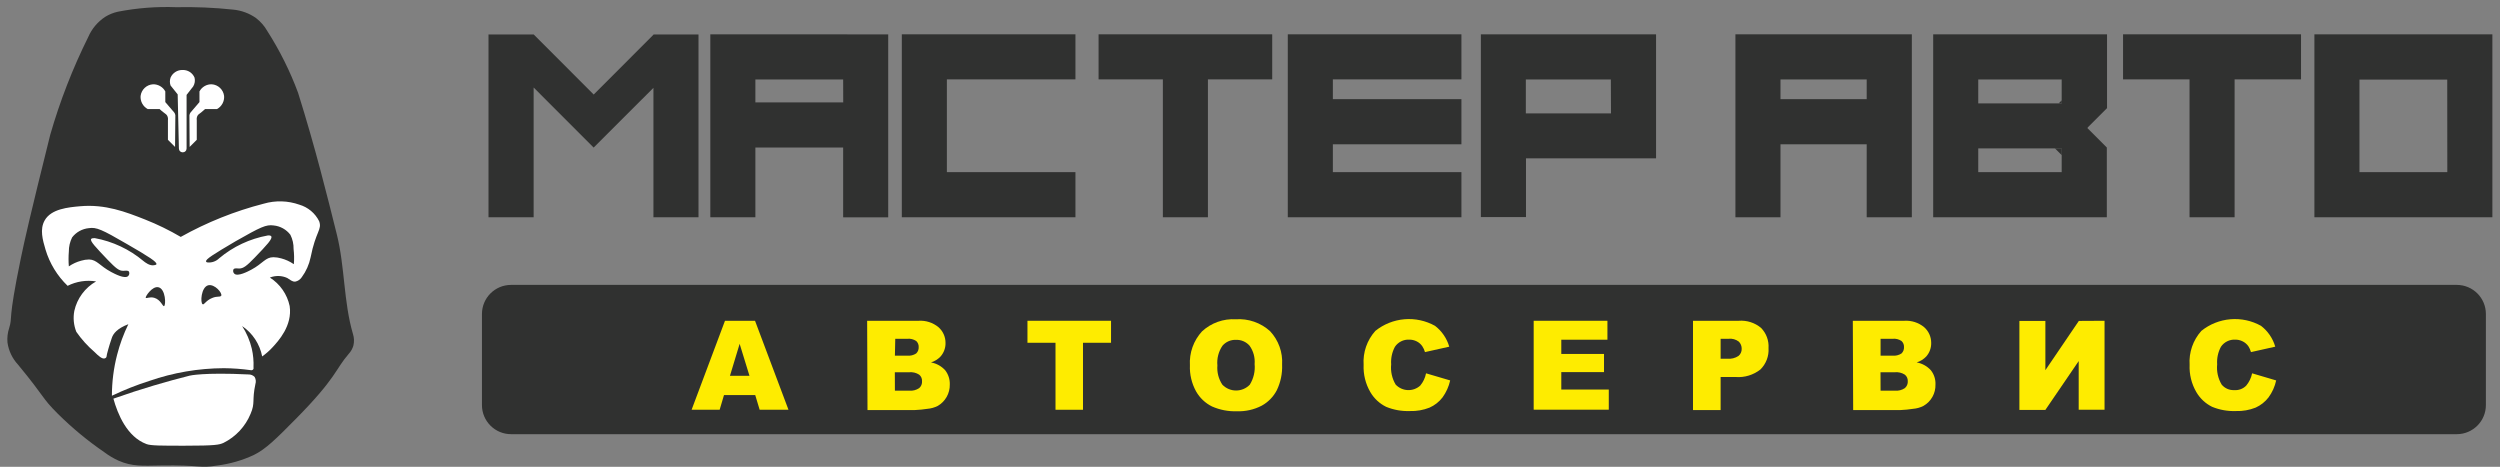 <svg xmlns="http://www.w3.org/2000/svg" width="316" height="59" viewBox="0 0 316 59" fill="none"><rect x="0" y="0" width="316" height="59" fill="#808080" stroke="none"/><path d="M88.29 4.355V27.462H82.594V11.104L75.036 18.653L67.451 11.059V27.462H61.746V4.355H67.451V4.373L67.46 4.355L75.045 11.95L82.594 4.391L82.621 4.355H88.29Z" fill="#303130"></path><path d="M82.622 4.355L82.594 4.392V4.355H82.622Z" fill="#303130"></path><path d="M187.558 4.337H187.181V27.436H192.885V20.012H209.325V4.337H187.558ZM203.629 14.334H192.867V10.042H203.611L203.629 14.334Z" fill="#303130"></path><path d="M219.358 4.337V27.463H225.054V18.239H235.951V27.463H241.656V4.337H219.358ZM235.951 12.534H225.054V10.042H235.951V12.534Z" fill="#303130"></path><path d="M292.541 4.337V27.463H315.036V4.337H292.541ZM309.34 21.758H298.236V10.06H309.331L309.34 21.758Z" fill="#303130"></path><path d="M290.849 4.337V10.033H282.453V27.462H276.758V10.033H268.353V4.337H290.849Z" fill="#303130"></path><path d="M168.473 10.033V12.534H184.724V18.239H168.473V21.758H184.724V27.462H162.777V4.337H184.724V10.033H168.473Z" fill="#303130"></path><path d="M160.807 4.337V10.033H152.681V27.462H146.986V10.033H138.86V4.337H160.807Z" fill="#303130"></path><path d="M119.685 10.033V21.758H135.936V27.462H113.989V4.337H135.936V10.033H119.685Z" fill="#303130"></path><path d="M89.784 4.337V27.463H95.48V18.644H106.575V27.472H112.271V4.346L89.784 4.337ZM106.584 12.94H95.48V10.042H106.575L106.584 12.94Z" fill="#303130"></path><path d="M260.219 13.065L260.606 12.678V13.065H260.219Z" fill="#303130"></path><path d="M263.846 16.152L263.809 16.18V16.116L263.846 16.152Z" fill="#303130"></path><path d="M259.742 18.752H260.606V19.616L259.742 18.752Z" fill="#303130"></path><path d="M263.846 16.152L263.809 16.18V16.116L263.846 16.152Z" fill="#303130"></path><path d="M244.355 4.337V27.463H266.302V18.644L263.863 16.206V16.134L266.329 13.668V4.337H244.355ZM250.051 21.758V18.761H260.597V21.758H250.051ZM260.597 13.066H250.051V10.042H260.597V13.066Z" fill="#303130"></path><path d="M266.312 18.59V18.609L266.284 18.59H266.312Z" fill="#303130"></path><path d="M33.788 3.923C33.428 3.289 32.944 2.732 32.367 2.286C31.508 1.68 30.506 1.311 29.46 1.215C27.07 0.96 24.665 0.858 22.262 0.909C19.8 0.817 17.337 1.007 14.919 1.476C14.343 1.6 13.792 1.822 13.29 2.133C12.342 2.757 11.598 3.645 11.149 4.688C9.182 8.648 7.577 12.777 6.353 17.025C3.761 27.418 3.122 30.306 2.628 32.672C0.909 40.987 1.647 39.871 1.152 41.491C0.962 42.07 0.891 42.683 0.945 43.29C1.092 44.337 1.557 45.314 2.277 46.089C5.876 50.453 5.174 50.165 7.325 52.316C9.128 54.102 11.088 55.722 13.182 57.157C13.742 57.578 14.345 57.937 14.982 58.227C16.71 58.992 18.086 58.875 20.282 58.839C25.393 58.749 25.123 59.226 27.481 58.839C29.069 58.638 30.617 58.191 32.07 57.517C33.59 56.77 34.859 55.51 37.325 53.017C42.589 47.699 42.346 46.719 44.1 44.703C44.364 44.412 44.558 44.064 44.667 43.686C44.787 43.199 44.768 42.688 44.613 42.211C43.416 38.125 43.605 33.743 42.571 29.613C41.374 24.817 39.871 18.716 37.675 11.725C36.661 8.993 35.358 6.378 33.788 3.923Z" fill="#303130"></path><path d="M14.334 50.39C17.87 49.139 21.119 48.203 23.971 47.483C23.971 47.483 25.699 47.052 31.413 47.331C31.554 47.327 31.695 47.352 31.827 47.405C31.958 47.458 32.078 47.536 32.178 47.636C32.258 47.77 32.308 47.92 32.327 48.075C32.346 48.23 32.331 48.387 32.285 48.536C31.827 50.669 32.285 50.894 31.674 52.306C31.017 53.904 29.801 55.209 28.254 55.978C27.714 56.221 27.238 56.338 23.314 56.338C20.471 56.338 19.049 56.338 18.518 56.131C16.044 55.213 14.874 52.334 14.334 50.39Z" fill="white"></path><path d="M40.339 27.957C40.088 27.456 39.736 27.012 39.306 26.653C38.875 26.294 38.376 26.027 37.837 25.87C36.388 25.359 34.814 25.314 33.338 25.744C29.674 26.686 26.148 28.099 22.846 29.946C21.405 29.101 19.901 28.367 18.347 27.75C15.882 26.779 13.317 25.789 10.141 26.068C8.62 26.203 6.461 26.401 5.642 27.867C5.012 28.992 5.39 30.315 5.75 31.539C6.271 33.284 7.235 34.865 8.548 36.128C9.659 35.568 10.919 35.373 12.148 35.57C11.454 35.964 10.85 36.499 10.376 37.141C9.901 37.782 9.567 38.516 9.394 39.295C9.224 40.183 9.312 41.101 9.646 41.941C10.3 42.884 11.071 43.739 11.941 44.487C12.463 45.009 12.903 45.387 13.218 45.306C13.533 45.225 13.461 44.982 13.524 44.748C13.524 44.748 13.74 43.848 14.136 42.706C14.307 42.184 14.802 41.518 16.224 40.978C15.62 42.216 15.143 43.512 14.802 44.847C14.366 46.537 14.145 48.276 14.145 50.021C15.675 49.289 17.253 48.664 18.869 48.15C21.899 47.097 25.083 46.553 28.29 46.539C29.434 46.548 30.577 46.633 31.71 46.791C31.753 46.801 31.798 46.801 31.842 46.791C31.885 46.782 31.926 46.764 31.962 46.737C32 46.701 32.028 46.655 32.042 46.604C32.057 46.553 32.057 46.5 32.043 46.449C32.078 45.651 32.006 44.852 31.827 44.073C31.587 43.056 31.173 42.088 30.603 41.212C31.924 42.106 32.836 43.488 33.14 45.054C33.624 44.709 34.071 44.314 34.472 43.875C35.156 43.129 36.983 41.176 36.614 38.683C36.458 37.947 36.156 37.249 35.726 36.631C35.297 36.013 34.748 35.487 34.112 35.084C34.463 34.944 34.838 34.877 35.215 34.886C35.593 34.895 35.965 34.981 36.308 35.138C36.659 35.336 36.92 35.633 37.325 35.597C37.661 35.527 37.955 35.326 38.143 35.039C38.691 34.295 39.071 33.442 39.259 32.538C39.916 29.199 40.735 29.046 40.339 27.957ZM13.623 32.853C14.64 33.905 15.054 34.247 15.585 34.229C15.81 34.229 16.17 34.148 16.296 34.328C16.342 34.421 16.357 34.526 16.339 34.628C16.321 34.73 16.271 34.824 16.197 34.895C15.774 35.3 14.487 34.607 14.055 34.382C12.579 33.59 12.256 32.825 11.257 32.798C10.918 32.802 10.582 32.854 10.258 32.952C9.702 33.101 9.175 33.344 8.701 33.671C8.651 33.051 8.651 32.429 8.701 31.809C8.695 31.184 8.837 30.568 9.115 30.009C9.368 29.679 9.687 29.405 10.05 29.204C10.414 29.003 10.816 28.878 11.23 28.839C12.175 28.695 12.858 28.992 16.017 30.828C18.851 32.457 19.877 33.132 19.769 33.401C19.769 33.464 19.652 33.482 19.553 33.509C18.95 33.671 18.311 33.141 18.113 32.979C16.352 31.503 14.237 30.511 11.977 30.099C11.824 30.099 11.617 30.099 11.527 30.198C11.329 30.459 12.094 31.242 13.623 32.853ZM20.732 38.692C20.561 38.755 20.318 37.873 19.49 37.64C18.914 37.478 18.5 37.766 18.419 37.64C18.338 37.514 19.238 36.128 20.021 36.308C20.948 36.515 20.993 38.593 20.732 38.692ZM27.93 37.388C27.849 37.586 27.462 37.388 26.815 37.667C26.023 37.981 25.798 38.566 25.618 38.458C25.294 38.306 25.411 36.281 26.329 36.056C27.13 35.876 28.128 37.028 27.966 37.388H27.93ZM37.109 33.374C36.637 33.051 36.114 32.81 35.561 32.663C35.236 32.567 34.901 32.516 34.562 32.511C33.536 32.511 33.239 33.303 31.755 34.094C31.332 34.319 30.045 34.994 29.622 34.598C29.547 34.529 29.495 34.438 29.476 34.337C29.456 34.237 29.47 34.133 29.514 34.04C29.649 33.86 30 33.932 30.225 33.941C30.756 33.941 31.179 33.617 32.196 32.565C33.725 30.972 34.49 30.171 34.283 29.865C34.202 29.748 33.995 29.748 33.833 29.766C31.576 30.178 29.464 31.171 27.706 32.646C27.517 32.832 27.291 32.975 27.043 33.067C26.795 33.158 26.53 33.196 26.266 33.176C26.167 33.176 26.077 33.132 26.05 33.059C25.942 32.79 26.95 32.16 29.793 30.486C32.96 28.686 33.635 28.362 34.589 28.497C35.004 28.538 35.406 28.663 35.77 28.866C36.133 29.069 36.452 29.345 36.704 29.676C36.983 30.234 37.123 30.852 37.109 31.476C37.183 32.106 37.195 32.742 37.145 33.374H37.109Z" fill="white"></path><path d="M22.127 18.572L21.227 17.672C21.227 16.845 21.227 16.017 21.227 15.189C21.258 14.987 21.22 14.781 21.119 14.604C21.029 14.46 20.93 14.406 20.687 14.217C20.506 14.085 20.335 13.941 20.174 13.785H18.671C18.377 13.626 18.136 13.385 17.976 13.091C17.816 12.797 17.745 12.463 17.771 12.13C17.819 11.738 18.003 11.376 18.291 11.106C18.579 10.836 18.952 10.676 19.346 10.654C19.662 10.647 19.973 10.728 20.246 10.886C20.52 11.045 20.744 11.276 20.894 11.554C20.894 12.004 20.894 12.454 20.894 12.903L22.028 14.226C22.101 14.327 22.148 14.444 22.163 14.568C22.167 14.625 22.167 14.682 22.163 14.739L22.127 18.572Z" fill="white"></path><path d="M23.971 18.572L24.871 17.672C24.871 16.845 24.871 16.017 24.871 15.189C24.84 14.987 24.878 14.781 24.979 14.604C25.069 14.46 25.177 14.406 25.42 14.217C25.596 14.082 25.764 13.938 25.924 13.785H27.427C27.721 13.626 27.962 13.385 28.122 13.091C28.282 12.797 28.353 12.463 28.326 12.13C28.279 11.739 28.096 11.378 27.81 11.109C27.524 10.839 27.153 10.678 26.761 10.654C26.445 10.645 26.132 10.725 25.859 10.884C25.585 11.043 25.362 11.275 25.213 11.554V12.903L24.079 14.226C24.006 14.327 23.959 14.444 23.944 14.568C23.939 14.625 23.939 14.682 23.944 14.739L23.971 18.572Z" fill="white"></path><path d="M22.459 11.932L21.56 10.807C21.445 10.484 21.445 10.131 21.56 9.808C21.689 9.514 21.902 9.266 22.173 9.094C22.444 8.923 22.76 8.836 23.08 8.845C23.401 8.834 23.718 8.921 23.988 9.094C24.259 9.268 24.469 9.52 24.592 9.817C24.683 10.194 24.621 10.592 24.421 10.924L23.584 11.995C23.584 14.253 23.584 16.494 23.584 18.77C23.584 18.899 23.533 19.023 23.442 19.114C23.351 19.205 23.227 19.256 23.098 19.256C22.97 19.256 22.846 19.205 22.755 19.114C22.664 19.023 22.613 18.899 22.613 18.77L22.459 11.932Z" fill="white"></path><path d="M310.537 36.011H64.598C62.566 36.011 60.918 37.658 60.918 39.691V51.2C60.918 53.232 62.566 54.88 64.598 54.88H310.537C312.569 54.88 314.217 53.232 314.217 51.2V39.691C314.217 37.658 312.569 36.011 310.537 36.011Z" fill="#303130"></path><path d="M95.462 49.94H91.512L90.963 51.794H87.418L91.638 40.546H95.435L99.664 51.794H96.02L95.462 49.94ZM94.733 47.501L93.491 43.461L92.267 47.501H94.733Z" fill="#FEEC00"></path><path d="M109.607 40.546H116.113C117.018 40.488 117.911 40.774 118.614 41.347C118.899 41.596 119.126 41.903 119.282 42.248C119.437 42.592 119.516 42.966 119.514 43.344C119.529 43.972 119.307 44.582 118.893 45.054C118.561 45.407 118.142 45.668 117.679 45.81C118.373 45.934 119.006 46.285 119.478 46.809C119.874 47.323 120.077 47.96 120.054 48.608C120.064 49.153 119.928 49.69 119.661 50.165C119.393 50.639 119.004 51.034 118.533 51.308C118.12 51.514 117.671 51.64 117.211 51.677C116.695 51.757 116.175 51.808 115.654 51.83H109.652L109.607 40.546ZM113.116 44.955H114.673C115.072 44.995 115.472 44.897 115.807 44.676C115.915 44.572 115.998 44.445 116.053 44.306C116.107 44.166 116.131 44.016 116.122 43.866C116.129 43.724 116.104 43.581 116.05 43.449C115.995 43.316 115.912 43.198 115.807 43.101C115.479 42.882 115.084 42.783 114.691 42.822H113.161L113.116 44.955ZM113.116 49.382H114.916C115.364 49.423 115.812 49.309 116.185 49.058C116.312 48.948 116.411 48.808 116.473 48.652C116.536 48.495 116.561 48.326 116.545 48.158C116.551 48.006 116.522 47.854 116.459 47.715C116.397 47.576 116.303 47.454 116.185 47.358C115.806 47.114 115.355 47.007 114.907 47.052H113.107L113.116 49.382Z" fill="#FEEC00"></path><path d="M129.871 40.546H140.435V43.326H136.89V51.794H133.416V43.326H129.871V40.546Z" fill="#FEEC00"></path><path d="M150.405 46.179C150.359 45.397 150.47 44.614 150.733 43.877C150.996 43.14 151.405 42.463 151.935 41.886C152.507 41.356 153.18 40.947 153.915 40.684C154.65 40.421 155.43 40.309 156.209 40.357C156.994 40.303 157.782 40.408 158.526 40.667C159.27 40.925 159.954 41.331 160.537 41.86C161.065 42.424 161.472 43.09 161.734 43.817C161.995 44.544 162.105 45.317 162.058 46.089C162.104 47.204 161.875 48.313 161.392 49.319C160.963 50.15 160.296 50.833 159.475 51.281C158.512 51.78 157.437 52.021 156.353 51.983C155.271 52.021 154.195 51.815 153.203 51.38C152.35 50.96 151.645 50.292 151.179 49.463C150.627 48.459 150.359 47.324 150.405 46.179ZM153.878 46.179C153.805 47.042 154.027 47.905 154.508 48.626C154.733 48.858 155.002 49.043 155.3 49.169C155.597 49.295 155.917 49.36 156.24 49.36C156.563 49.36 156.883 49.295 157.181 49.169C157.478 49.043 157.748 48.858 157.972 48.626C158.457 47.847 158.672 46.93 158.584 46.017C158.653 45.192 158.427 44.369 157.945 43.695C157.73 43.45 157.462 43.256 157.161 43.128C156.861 43.001 156.535 42.942 156.209 42.957C155.889 42.946 155.57 43.008 155.277 43.137C154.984 43.266 154.725 43.46 154.517 43.704C154.02 44.435 153.794 45.317 153.878 46.197V46.179Z" fill="#FEEC00"></path><path d="M180.252 47.187L183.302 48.086C183.131 48.858 182.803 49.587 182.34 50.228C181.909 50.792 181.342 51.237 180.693 51.524C179.904 51.838 179.058 51.985 178.209 51.956C177.184 51.994 176.163 51.813 175.213 51.425C174.373 51.014 173.675 50.362 173.206 49.553C172.602 48.512 172.308 47.319 172.361 46.116C172.309 45.337 172.414 44.557 172.669 43.819C172.924 43.082 173.324 42.404 173.845 41.824C174.896 40.979 176.175 40.467 177.518 40.353C178.861 40.24 180.208 40.529 181.386 41.185C182.252 41.849 182.883 42.773 183.185 43.821L180.117 44.505C180.044 44.239 179.929 43.987 179.775 43.758C179.594 43.497 179.35 43.286 179.064 43.146C178.771 42.999 178.447 42.925 178.119 42.93C177.767 42.913 177.417 42.987 177.102 43.145C176.786 43.302 176.517 43.538 176.32 43.83C175.954 44.511 175.789 45.282 175.843 46.053C175.754 46.943 175.952 47.839 176.41 48.608C176.807 49.032 177.354 49.283 177.934 49.308C178.515 49.334 179.082 49.131 179.514 48.743C179.889 48.296 180.143 47.76 180.252 47.187Z" fill="#FEEC00"></path><path d="M193.857 40.546H203.179V42.939H197.348V44.739H202.747V47.034H197.348V49.238H203.35V51.785H193.857V40.546Z" fill="#FEEC00"></path><path d="M213.995 40.546H219.772C220.795 40.465 221.809 40.788 222.598 41.446C222.925 41.782 223.179 42.183 223.342 42.623C223.504 43.063 223.573 43.533 223.542 44.001C223.575 44.498 223.5 44.997 223.323 45.462C223.146 45.928 222.871 46.35 222.517 46.701C221.63 47.4 220.512 47.741 219.385 47.654H217.487V51.83H213.995V40.546ZM217.487 45.342H218.332C218.83 45.39 219.328 45.267 219.745 44.991C219.877 44.882 219.981 44.744 220.051 44.588C220.122 44.432 220.155 44.262 220.15 44.091C220.154 43.925 220.124 43.761 220.064 43.606C220.004 43.452 219.914 43.311 219.799 43.191C219.424 42.898 218.949 42.766 218.476 42.822H217.487V45.342Z" fill="#FEEC00"></path><path d="M234.196 40.546H240.702C241.607 40.488 242.5 40.774 243.203 41.347C243.488 41.596 243.715 41.903 243.871 42.248C244.026 42.592 244.105 42.966 244.103 43.344C244.118 43.972 243.896 44.582 243.482 45.054C243.15 45.407 242.731 45.668 242.268 45.81C242.962 45.934 243.595 46.285 244.067 46.809C244.47 47.32 244.674 47.959 244.643 48.608C244.659 49.154 244.525 49.694 244.257 50.169C243.989 50.645 243.597 51.038 243.122 51.308C242.71 51.517 242.261 51.642 241.8 51.677C241.284 51.758 240.764 51.809 240.243 51.83H234.241L234.196 40.546ZM237.705 44.955H239.217C239.616 44.995 240.016 44.897 240.351 44.676C240.459 44.572 240.542 44.445 240.597 44.306C240.651 44.166 240.675 44.016 240.666 43.866C240.673 43.724 240.648 43.581 240.594 43.449C240.539 43.316 240.456 43.198 240.351 43.101C240.023 42.882 239.628 42.783 239.235 42.822H237.705V44.955ZM237.705 49.382H239.505C239.953 49.423 240.401 49.309 240.774 49.058C240.902 48.948 241.002 48.809 241.066 48.653C241.131 48.496 241.157 48.327 241.143 48.158C241.147 48.005 241.116 47.854 241.052 47.715C240.988 47.576 240.893 47.453 240.774 47.358C240.395 47.114 239.944 47.007 239.496 47.052H237.696L237.705 49.382Z" fill="#FEEC00"></path><path d="M266.014 40.546V51.794H262.747V45.639L258.536 51.812H255.252V40.564H258.536V46.791L262.765 40.564L266.014 40.546Z" fill="#FEEC00"></path><path d="M284.667 47.187L287.708 48.086C287.541 48.86 287.213 49.589 286.746 50.228C286.316 50.789 285.753 51.234 285.108 51.524C284.315 51.837 283.467 51.984 282.615 51.956C281.59 51.994 280.569 51.813 279.619 51.425C278.779 51.014 278.081 50.362 277.612 49.553C277.008 48.512 276.714 47.319 276.767 46.116C276.715 45.337 276.82 44.557 277.075 43.819C277.33 43.082 277.73 42.404 278.251 41.824C279.302 40.979 280.581 40.467 281.924 40.353C283.267 40.24 284.614 40.529 285.792 41.185C286.658 41.849 287.289 42.773 287.591 43.821L284.523 44.505C284.453 44.24 284.34 43.988 284.19 43.758C284.004 43.498 283.757 43.288 283.47 43.146C283.177 42.999 282.853 42.925 282.525 42.93C282.173 42.913 281.823 42.987 281.508 43.145C281.193 43.302 280.923 43.538 280.726 43.83C280.36 44.511 280.195 45.282 280.249 46.053C280.16 46.943 280.358 47.839 280.816 48.608C281.009 48.843 281.255 49.029 281.533 49.151C281.811 49.272 282.114 49.327 282.417 49.31C282.694 49.33 282.972 49.29 283.231 49.192C283.491 49.094 283.726 48.941 283.92 48.743C284.295 48.294 284.551 47.759 284.667 47.187Z" fill="#FEEC00"></path></svg>
